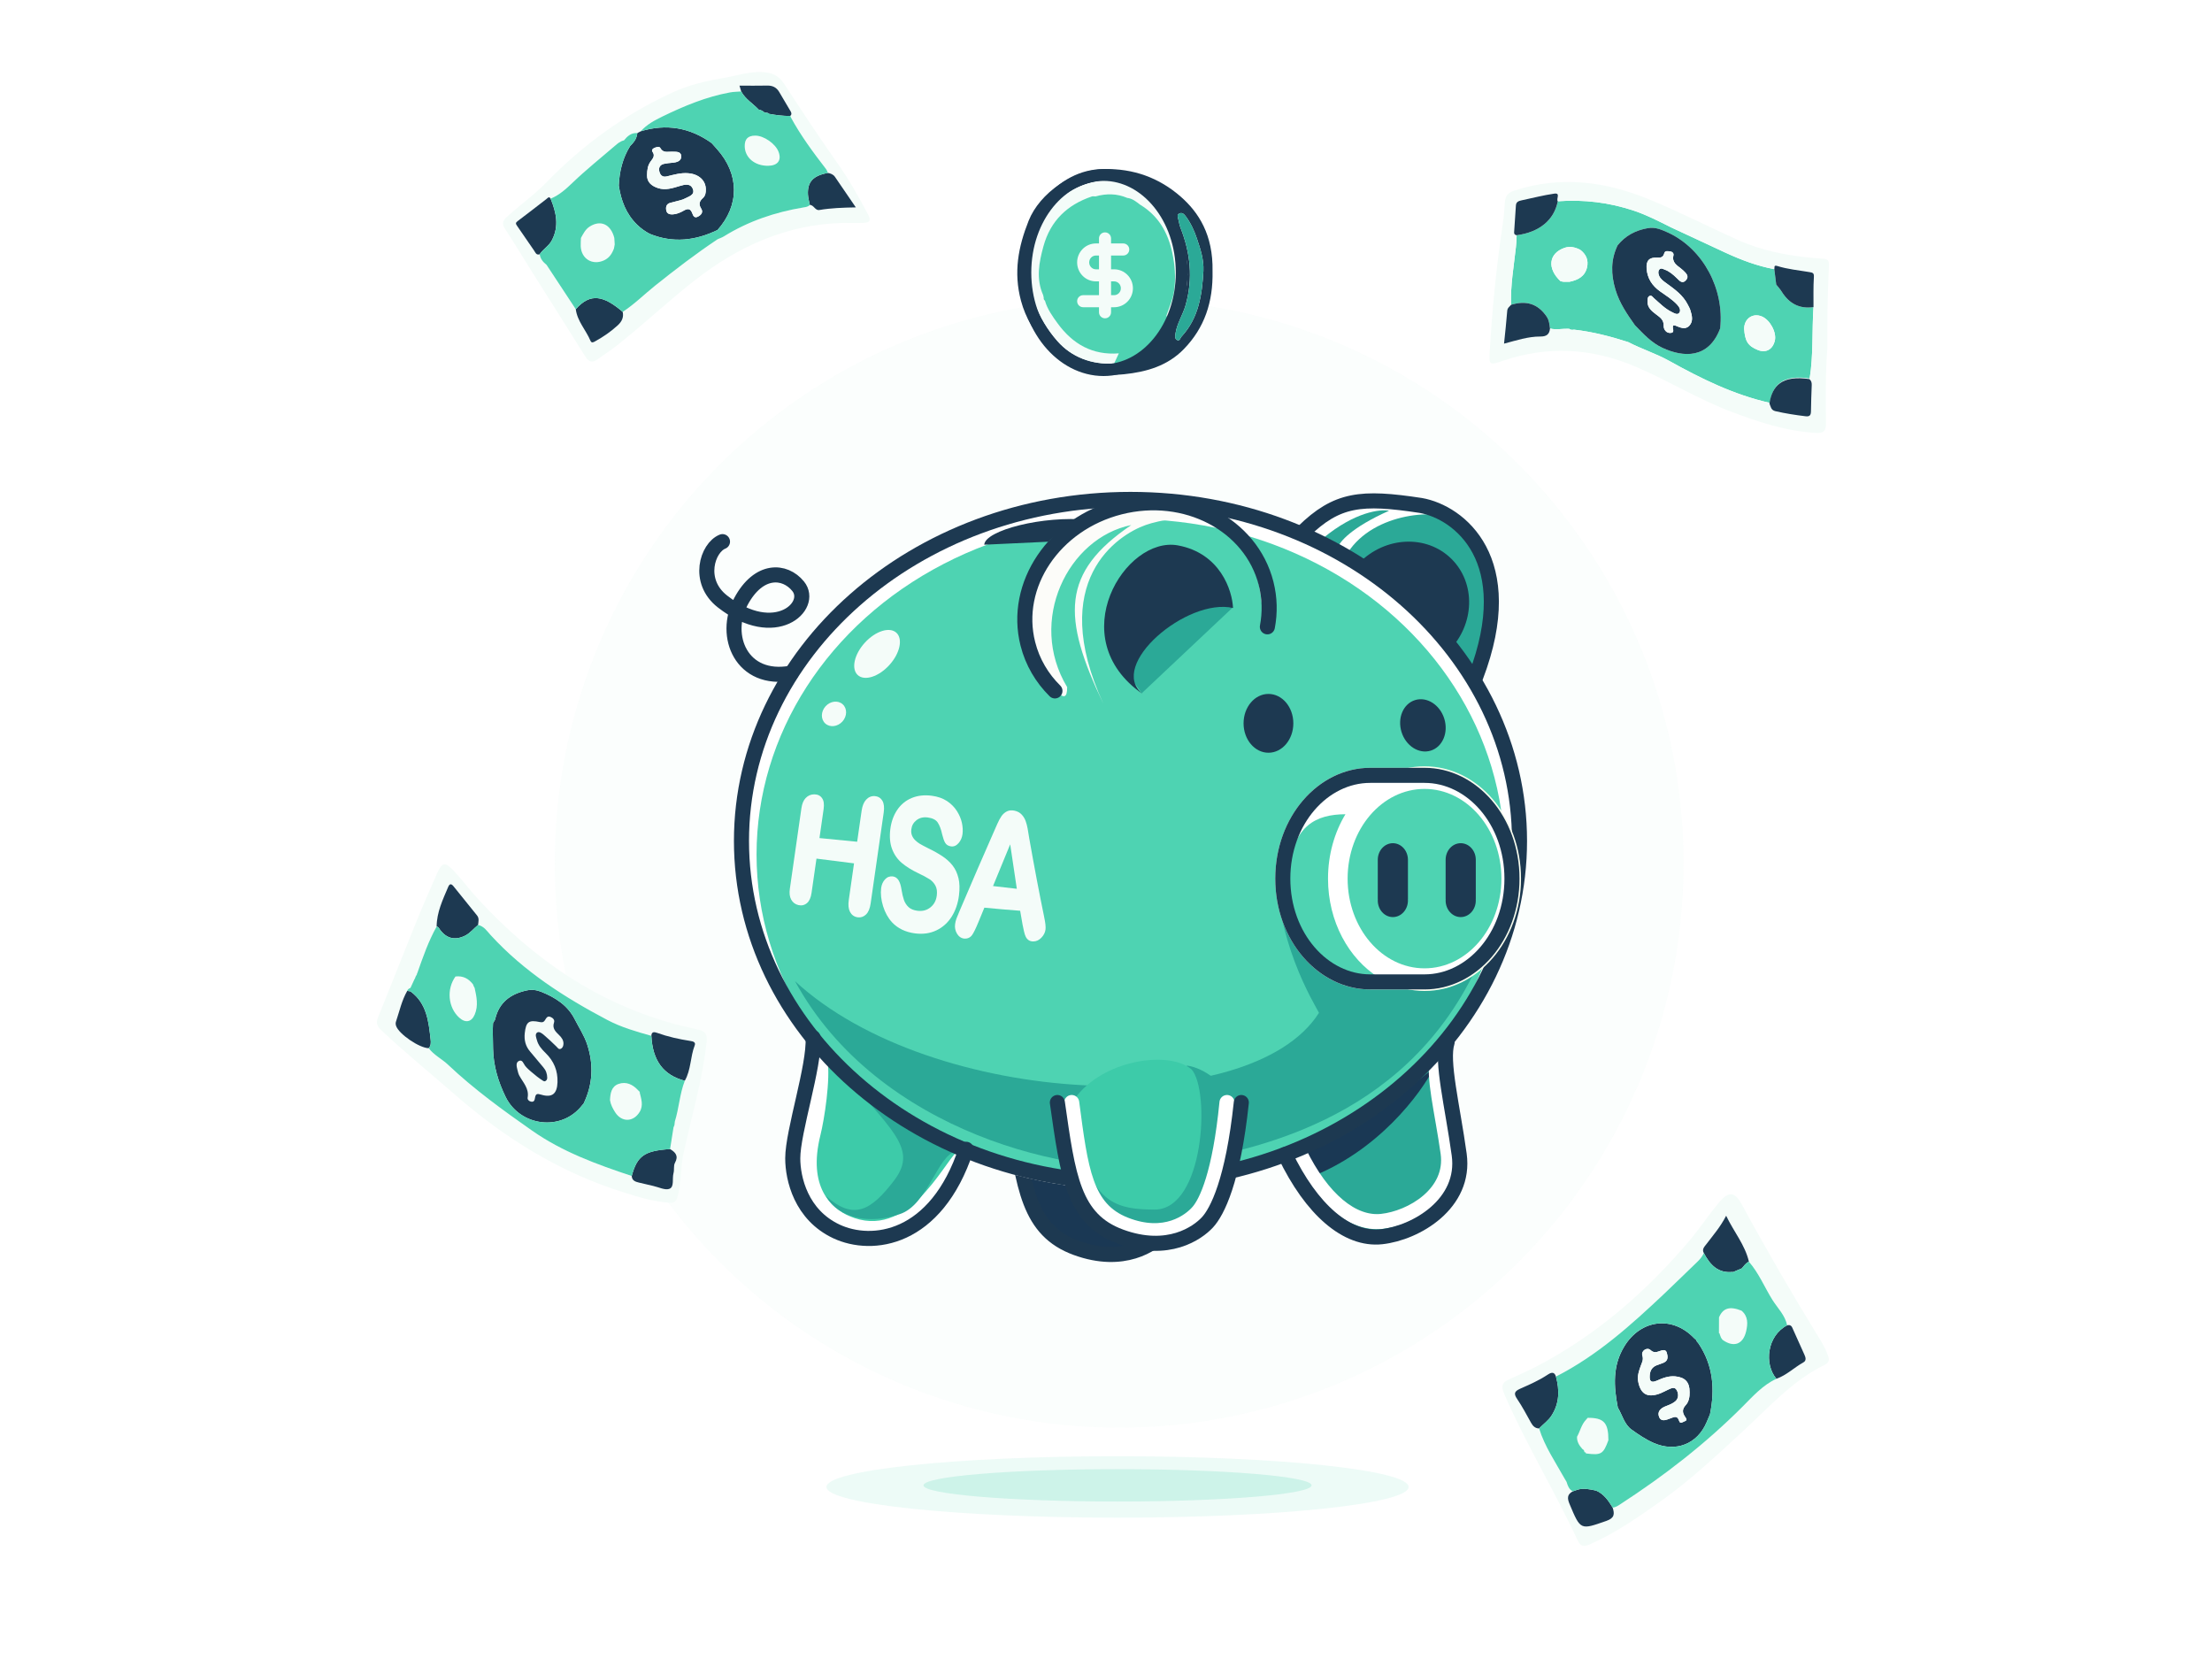 <svg width="358" height="271" viewBox="0 0 358 271" fill="none" xmlns="http://www.w3.org/2000/svg">
<g opacity="0.4" filter="url(#filter0_f_24887_163268)">
<circle cx="181.129" cy="139.721" r="91.34" fill="#F4FCF9"/>
</g>
<path d="M128.303 187.472C128.303 183.117 131.841 172.586 131.597 167.95L143.189 179.297L156.366 186.008C151.486 200.772 141.114 201.992 135.38 199.308C129.645 196.623 128.303 190.767 128.303 187.472Z" fill="white"/>
<path d="M171.252 201.233C169.007 199.769 166.9 192.353 166.371 190.156L192.482 190.888L188.334 200.135C184.185 204.649 174.058 203.063 171.252 201.233Z" fill="#1A3854"/>
<path d="M163.93 180.246C165.638 192.204 166.492 199.158 174.179 201.965C181.866 204.771 186.625 201.355 188.211 199.647C189.797 197.938 192.359 192.936 193.701 180.246" stroke="#1D3951" stroke-width="2.44" stroke-linecap="round"/>
<ellipse cx="182.963" cy="136.103" rx="64.18" ry="56.493" fill="white"/>
<path d="M128.041 108.953C120.016 110.415 116.93 102.922 119.914 97.349C122.79 91.975 127.019 92.232 129.173 94.882C131.774 98.08 125.481 104.019 116.93 97.349C112.713 94.059 114.495 88.638 116.93 87.664" stroke="#1D3951" stroke-width="2.44" stroke-linecap="round"/>
<ellipse cx="182.963" cy="138.3" rx="60.52" ry="54.297" fill="#4ED3B2"/>
<path d="M132.79 183.682C133.393 181.278 134.457 174.595 133.906 171.488C137.417 175.686 149.687 183.446 154.893 186.374C152.574 188.448 146.848 200.894 137.44 196.812C134.598 195.579 130.657 192.189 132.79 183.682Z" fill="#3DCBA9"/>
<path d="M144.651 191.132C148.312 186.374 145.139 183.567 137.452 174.904C144.163 178.524 156.999 185.886 154.657 186.374C151.728 186.984 150.142 195.037 145.627 196.501C140.747 198.209 135.744 197.233 133.67 193.573C138.184 197.599 140.991 195.891 144.651 191.132Z" fill="#2BA997"/>
<path d="M223.595 200.162C217.982 200.772 212.247 195.769 207.977 186.862L220.666 181.493L234.21 168.682C233.234 171.732 235.064 178.931 236.162 186.862C237.26 194.793 229.207 199.552 223.595 200.162Z" fill="#2BA997"/>
<path d="M211.76 190.644C222.986 186.447 230.022 176.938 232.137 172.708C226.866 177.589 214.892 183.852 209.564 186.374C209.116 186.577 208.929 187.716 211.76 190.644Z" fill="#1A3854"/>
<path d="M210.295 186.563C213.942 194.008 218.84 198.19 223.634 197.68C228.427 197.17 235.305 193.192 234.367 186.563C233.429 179.933 231.866 173.916 232.7 171.366" stroke="white" stroke-width="2.44" stroke-linecap="round"/>
<path d="M207.977 186.862C212.247 195.769 217.982 200.772 223.595 200.162C229.207 199.552 237.26 194.793 236.162 186.862C235.064 178.931 233.234 171.732 234.21 168.682" stroke="#1D3951" stroke-width="2.44" stroke-linecap="round"/>
<path d="M229.941 81.807C236.163 82.905 246.047 90.592 238.848 109.504L225.792 95.228L210.906 86.077C216.397 80.708 220.301 80.342 229.941 81.807Z" fill="white"/>
<path d="M224.815 82.661C223.391 82.376 219.275 82.856 214.199 87.053L216.518 88.64C216.721 87.785 218.665 85.394 224.815 82.661Z" fill="#2BA997"/>
<path d="M235.43 84.247C233.112 82.295 222.374 82.776 218.104 89.494L227.133 96.571L238.724 109.26C239.416 106.372 240.969 99.792 241.653 96.571C242.507 92.544 237.748 86.199 235.43 84.247Z" fill="#2BA997"/>
<path d="M234.895 90.44C230.896 86.499 224.218 86.791 219.978 91.092L224.449 94.863L234.46 105.365C238.7 101.064 238.894 94.382 234.895 90.44Z" fill="#1D3951"/>
<path d="M213.469 163.923C212.859 162.703 205.904 151.6 206.758 138.91C208.019 143.465 211.516 153.43 215.421 156.846C220.301 161.117 226.89 160.507 238.848 156.846C227.012 181.616 202.365 186.496 188.211 188.57C174.058 190.645 142.09 183.446 128.668 158.799C150.875 179.297 202.365 181.494 213.469 163.923Z" fill="#2BA997"/>
<path d="M245.923 136.103C245.923 166.488 217.886 191.376 182.963 191.376C148.041 191.376 120.003 166.488 120.003 136.103C120.003 105.719 148.041 80.831 182.963 80.831C217.886 80.831 245.923 105.719 245.923 136.103Z" stroke="#1D3951" stroke-width="2.44"/>
<path d="M183.089 84.979C171.741 92.666 171.863 99.865 178.574 113.897C169.426 94.008 180.889 86.576 185.404 84.979C189.919 83.383 203.462 81.319 204.316 99.255C204.601 99.581 205.195 98.913 205.293 93.642C203.096 85.833 202.12 88.152 193.213 81.319H181.256C177.107 83.637 168.347 89.396 166.492 93.886C164.174 99.499 168.566 109.016 170.396 111.213C172.227 113.409 172.715 112.921 172.715 111.213C166.248 100.475 172.84 87.054 183.089 84.979Z" fill="#FCFCF9"/>
<path d="M170.735 111.823C168.648 109.758 167.107 107.18 166.355 104.215C163.937 94.679 170.608 84.759 181.255 82.059C191.902 79.359 202.494 84.901 204.912 94.438C205.509 96.79 205.552 99.166 205.119 101.451" stroke="#1D3951" stroke-width="2.44" stroke-linecap="round"/>
<path d="M199.558 98.279L184.794 112.189L180.279 105.966L181.499 101.573L190.651 96.327L199.558 98.279Z" fill="#2BA997"/>
<path d="M190.651 88.273C182.11 86.687 171.86 103.281 184.915 112.31C179.179 107.674 192.115 96.693 199.558 98.401C199.436 95.554 197.484 89.543 190.651 88.273Z" fill="#1D3951"/>
<ellipse cx="205.292" cy="117.07" rx="4.027" ry="4.759" fill="#1D3951"/>
<ellipse cx="230.29" cy="117.398" rx="3.624" ry="4.282" transform="rotate(-17.265 230.29 117.398)" fill="#1D3951"/>
<ellipse cx="230.551" cy="142.204" rx="12.446" ry="14.52" fill="#4ED3B2"/>
<path d="M208.588 140.497C209.564 132.932 213.712 131.467 219.325 131.833C219.935 136.47 212.248 146.963 222.985 154.406C223.432 159.966 223.912 162.474 215.299 157.091C209.442 153.43 207.368 145.865 208.588 140.497Z" fill="#D9D9D9"/>
<path fill-rule="evenodd" clip-rule="evenodd" d="M230.55 160.385C239.175 160.385 246.168 152.245 246.168 142.205C246.168 132.164 239.175 124.024 230.55 124.024C221.924 124.024 214.932 132.164 214.932 142.205C214.932 152.245 221.924 160.385 230.55 160.385ZM230.55 156.724C237.423 156.724 242.995 150.224 242.995 142.205C242.995 134.186 237.423 127.685 230.55 127.685C223.676 127.685 218.104 134.186 218.104 142.205C218.104 150.224 223.676 156.724 230.55 156.724Z" fill="#FAFFEF"/>
<path d="M221.767 160.141C213.276 160.141 206.393 152.11 206.393 142.204C206.393 132.298 213.276 124.268 221.767 124.268C224.802 124.268 227.516 124.268 230.552 124.268C239.042 124.268 245.926 132.298 245.926 142.204C245.926 152.11 239.042 160.141 230.552 160.141C227.516 160.141 224.802 160.141 221.767 160.141Z" fill="white"/>
<path d="M230.55 156.724C237.424 156.724 242.996 150.223 242.996 142.204C242.996 134.185 237.424 127.685 230.55 127.685C223.677 127.685 218.105 134.185 218.105 142.204C218.105 150.223 223.677 156.724 230.55 156.724Z" fill="#4ED3B2"/>
<path d="M215.299 157.09C221.518 160.978 222.997 160.75 223.17 158.231C218.266 155.164 214.932 149.138 214.932 142.204C214.932 138.327 215.975 134.733 217.752 131.782C212.946 131.804 209.47 133.657 208.588 140.496C207.368 145.865 209.442 153.43 215.299 157.09Z" fill="#4ED3B2"/>
<path d="M221.767 158.92C214.12 158.92 207.613 151.62 207.613 142.204C207.613 132.789 214.12 125.488 221.767 125.488H221.784H221.802H221.82H221.838H221.855H221.873H221.891H221.909H221.926H221.944H221.962H221.979H221.997H222.015H222.033H222.05H222.068H222.086H222.103H222.121H222.138H222.156H222.174H222.191H222.209H222.227H222.244H222.262H222.279H222.297H222.315H222.332H222.35H222.367H222.385H222.402H222.42H222.437H222.455H222.472H222.49H222.507H222.525H222.542H222.56H222.577H222.595H222.612H222.63H222.647H222.665H222.682H222.7H222.717H222.735H222.752H222.769H222.787H222.804H222.822H222.839H222.856H222.874H222.891H222.908H222.926H222.943H222.961H222.978H222.995H223.013H223.03H223.047H223.065H223.082H223.099H223.117H223.134H223.151H223.168H223.186H223.203H223.22H223.238H223.255H223.272H223.289H223.307H223.324H223.341H223.358H223.376H223.393H223.41H223.427H223.444H223.462H223.479H223.496H223.513H223.53H223.548H223.565H223.582H223.599H223.616H223.633H223.651H223.668H223.685H223.702H223.719H223.736H223.754H223.771H223.788H223.805H223.822H223.839H223.856H223.873H223.89H223.908H223.925H223.942H223.959H223.976H223.993H224.01H224.027H224.044H224.061H224.078H224.095H224.112H224.13H224.147H224.164H224.181H224.198H224.215H224.232H224.249H224.266H224.283H224.3H224.317H224.334H224.351H224.368H224.385H224.402H224.419H224.436H224.453H224.47H224.487H224.504H224.521H224.538H224.555H224.572H224.589H224.606H224.623H224.64H224.657H224.674H224.691H224.707H224.724H224.741H224.758H224.775H224.792H224.809H224.826H224.843H224.86H224.877H224.894H224.911H224.928H224.945H224.961H224.978H224.995H225.012H225.029H225.046H225.063H225.08H225.097H225.114H225.131H225.147H225.164H225.181H225.198H225.215H225.232H225.249H225.266H225.283H225.299H225.316H225.333H225.35H225.367H225.384H225.401H225.418H225.434H225.451H225.468H225.485H225.502H225.519H225.536H225.552H225.569H225.586H225.603H225.62H225.637H225.654H225.67H225.687H225.704H225.721H225.738H225.755H225.772H225.788H225.805H225.822H225.839H225.856H225.873H225.89H225.906H225.923H225.94H225.957H225.974H225.991H226.007H226.024H226.041H226.058H226.075H226.092H226.109H226.125H226.142H226.159H226.176H226.193H226.21H226.226H226.243H226.26H226.277H226.294H226.311H226.327H226.344H226.361H226.378H226.395H226.412H226.429H226.445H226.462H226.479H226.496H226.513H226.53H226.547H226.563H226.58H226.597H226.614H226.631H226.648H226.664H226.681H226.698H226.715H226.732H226.749H226.766H226.783H226.799H226.816H226.833H226.85H226.867H226.884H226.901H226.917H226.934H226.951H226.968H226.985H227.002H227.019H227.036H227.052H227.069H227.086H227.103H227.12H227.137H227.154H227.171H227.188H227.204H227.221H227.238H227.255H227.272H227.289H227.306H227.323H227.34H227.357H227.374H227.391H227.407H227.424H227.441H227.458H227.475H227.492H227.509H227.526H227.543H227.56H227.577H227.594H227.611H227.628H227.645H227.662H227.678H227.695H227.712H227.729H227.746H227.763H227.78H227.797H227.814H227.831H227.848H227.865H227.882H227.899H227.916H227.933H227.95H227.967H227.984H228.001H228.018H228.035H228.052H228.069H228.086H228.103H228.12H228.137H228.154H228.172H228.189H228.206H228.223H228.24H228.257H228.274H228.291H228.308H228.325H228.342H228.359H228.376H228.393H228.411H228.428H228.445H228.462H228.479H228.496H228.513H228.53H228.547H228.565H228.582H228.599H228.616H228.633H228.65H228.667H228.685H228.702H228.719H228.736H228.753H228.771H228.788H228.805H228.822H228.839H228.856H228.874H228.891H228.908H228.925H228.943H228.96H228.977H228.994H229.012H229.029H229.046H229.063H229.081H229.098H229.115H229.132H229.15H229.167H229.184H229.202H229.219H229.236H229.254H229.271H229.288H229.306H229.323H229.34H229.358H229.375H229.392H229.41H229.427H229.444H229.462H229.479H229.497H229.514H229.531H229.549H229.566H229.584H229.601H229.618H229.636H229.653H229.671H229.688H229.706H229.723H229.741H229.758H229.776H229.793H229.811H229.828H229.846H229.863H229.881H229.898H229.916H229.933H229.951H229.968H229.986H230.004H230.021H230.039H230.056H230.074H230.092H230.109H230.127H230.144H230.162H230.18H230.197H230.215H230.233H230.25H230.268H230.286H230.303H230.321H230.339H230.356H230.374H230.392H230.41H230.427H230.445H230.463H230.481H230.498H230.516H230.534H230.552C238.199 125.488 244.705 132.789 244.705 142.204C244.705 151.62 238.199 158.92 230.552 158.92H230.534H230.516H230.498H230.481H230.463H230.445H230.427H230.41H230.392H230.374H230.356H230.339H230.321H230.303H230.286H230.268H230.25H230.233H230.215H230.197H230.18H230.162H230.144H230.127H230.109H230.092H230.074H230.056H230.039H230.021H230.004H229.986H229.968H229.951H229.933H229.916H229.898H229.881H229.863H229.846H229.828H229.811H229.793H229.776H229.758H229.741H229.723H229.706H229.688H229.671H229.653H229.636H229.618H229.601H229.584H229.566H229.549H229.531H229.514H229.497H229.479H229.462H229.444H229.427H229.41H229.392H229.375H229.358H229.34H229.323H229.306H229.288H229.271H229.254H229.236H229.219H229.202H229.184H229.167H229.15H229.132H229.115H229.098H229.081H229.063H229.046H229.029H229.012H228.994H228.977H228.96H228.943H228.925H228.908H228.891H228.874H228.856H228.839H228.822H228.805H228.788H228.771H228.753H228.736H228.719H228.702H228.685H228.667H228.65H228.633H228.616H228.599H228.582H228.565H228.547H228.53H228.513H228.496H228.479H228.462H228.445H228.428H228.411H228.393H228.376H228.359H228.342H228.325H228.308H228.291H228.274H228.257H228.24H228.223H228.206H228.189H228.172H228.154H228.137H228.12H228.103H228.086H228.069H228.052H228.035H228.018H228.001H227.984H227.967H227.95H227.933H227.916H227.899H227.882H227.865H227.848H227.831H227.814H227.797H227.78H227.763H227.746H227.729H227.712H227.695H227.678H227.662H227.645H227.628H227.611H227.594H227.577H227.56H227.543H227.526H227.509H227.492H227.475H227.458H227.441H227.424H227.407H227.391H227.374H227.357H227.34H227.323H227.306H227.289H227.272H227.255H227.238H227.221H227.204H227.188H227.171H227.154H227.137H227.12H227.103H227.086H227.069H227.052H227.036H227.019H227.002H226.985H226.968H226.951H226.934H226.917H226.901H226.884H226.867H226.85H226.833H226.816H226.799H226.783H226.766H226.749H226.732H226.715H226.698H226.681H226.664H226.648H226.631H226.614H226.597H226.58H226.563H226.547H226.53H226.513H226.496H226.479H226.462H226.445H226.429H226.412H226.395H226.378H226.361H226.344H226.327H226.311H226.294H226.277H226.26H226.243H226.226H226.21H226.193H226.176H226.159H226.142H226.125H226.109H226.092H226.075H226.058H226.041H226.024H226.007H225.991H225.974H225.957H225.94H225.923H225.906H225.89H225.873H225.856H225.839H225.822H225.805H225.788H225.772H225.755H225.738H225.721H225.704H225.687H225.67H225.654H225.637H225.62H225.603H225.586H225.569H225.552H225.536H225.519H225.502H225.485H225.468H225.451H225.434H225.418H225.401H225.384H225.367H225.35H225.333H225.316H225.299H225.283H225.266H225.249H225.232H225.215H225.198H225.181H225.164H225.147H225.131H225.114H225.097H225.08H225.063H225.046H225.029H225.012H224.995H224.978H224.961H224.945H224.928H224.911H224.894H224.877H224.86H224.843H224.826H224.809H224.792H224.775H224.758H224.741H224.724H224.707H224.691H224.674H224.657H224.64H224.623H224.606H224.589H224.572H224.555H224.538H224.521H224.504H224.487H224.47H224.453H224.436H224.419H224.402H224.385H224.368H224.351H224.334H224.317H224.3H224.283H224.266H224.249H224.232H224.215H224.198H224.181H224.164H224.147H224.13H224.112H224.095H224.078H224.061H224.044H224.027H224.01H223.993H223.976H223.959H223.942H223.925H223.908H223.89H223.873H223.856H223.839H223.822H223.805H223.788H223.771H223.754H223.736H223.719H223.702H223.685H223.668H223.651H223.633H223.616H223.599H223.582H223.565H223.548H223.53H223.513H223.496H223.479H223.462H223.444H223.427H223.41H223.393H223.376H223.358H223.341H223.324H223.307H223.289H223.272H223.255H223.238H223.22H223.203H223.186H223.168H223.151H223.134H223.117H223.099H223.082H223.065H223.047H223.03H223.013H222.995H222.978H222.961H222.943H222.926H222.908H222.891H222.874H222.856H222.839H222.822H222.804H222.787H222.769H222.752H222.735H222.717H222.7H222.682H222.665H222.647H222.63H222.612H222.595H222.577H222.56H222.542H222.525H222.507H222.49H222.472H222.455H222.437H222.42H222.402H222.385H222.367H222.35H222.332H222.315H222.297H222.279H222.262H222.244H222.227H222.209H222.191H222.174H222.156H222.138H222.121H222.103H222.086H222.068H222.05H222.033H222.015H221.997H221.979H221.962H221.944H221.926H221.909H221.891H221.873H221.855H221.838H221.82H221.802H221.784H221.767Z" stroke="#1D3951" stroke-width="2.44"/>
<path fill-rule="evenodd" clip-rule="evenodd" d="M222.986 145.499V139.154V139.154C222.986 137.672 224.079 136.47 225.427 136.47C226.774 136.47 227.867 137.672 227.867 139.154V139.154V145.499H227.857C227.864 145.579 227.867 145.661 227.867 145.743C227.867 147.226 226.774 148.428 225.427 148.428C224.079 148.428 222.986 147.226 222.986 145.743C222.986 145.661 222.99 145.579 222.996 145.499H222.986ZM238.849 139.154V145.499H238.839C238.845 145.579 238.849 145.661 238.849 145.743C238.849 147.226 237.756 148.428 236.408 148.428C235.061 148.428 233.968 147.226 233.968 145.743C233.968 145.661 233.971 145.579 233.978 145.499H233.968V139.154C233.968 137.672 235.061 136.47 236.408 136.47C237.756 136.47 238.849 137.672 238.849 139.154Z" fill="#1D3951"/>
<path d="M192.115 172.464C194.921 172.83 198.338 175.515 199.68 178.321L200.412 180.273C200.168 184.788 198.85 194.72 195.531 198.332C191.383 202.846 181.256 201.26 178.449 199.43C176.204 197.966 174.585 193.207 174.057 191.011C176.009 189.994 182.354 184.861 192.115 172.464Z" fill="#2BA997"/>
<path d="M192.846 173.074C189.063 169.902 178.326 171.61 173.934 177.833C175.276 194.061 179.424 195.769 186.867 195.769C194.92 195.769 195.896 176.49 192.846 173.074Z" fill="#3DCBA9"/>
<path d="M173.447 178.443C174.889 189.327 175.611 195.658 182.1 198.213C188.59 200.767 192.608 197.658 193.947 196.103C195.286 194.548 197.449 189.994 198.582 178.443" stroke="white" stroke-width="2.44" stroke-linecap="round"/>
<path d="M171.129 178.443C172.837 190.4 173.691 197.355 181.378 200.162C189.065 202.968 193.824 199.552 195.41 197.843C196.996 196.135 199.558 191.132 200.901 178.443" stroke="#1D3951" stroke-width="2.44" stroke-linecap="round"/>
<path d="M238.848 109.504C246.047 90.592 236.163 82.905 229.941 81.807C220.301 80.342 216.397 80.708 210.906 86.077" stroke="#1D3951" stroke-width="2.44" stroke-linecap="round"/>
<path d="M131.597 167.95C131.841 172.586 128.303 183.117 128.303 187.472C128.303 190.767 129.645 196.623 135.38 199.308C141.114 201.992 151.486 200.772 156.366 186.008" stroke="#1D3951" stroke-width="2.44" stroke-linecap="round"/>
<path d="M176.131 84.136C168.81 83.404 159.415 85.844 159.293 88.162L169.664 87.674C170.071 87.145 171.934 85.698 176.131 84.136Z" fill="#1D3951"/>
<ellipse cx="141.948" cy="105.833" rx="2.684" ry="4.637" transform="rotate(42.309 141.948 105.833)" fill="#F4FCF9"/>
<ellipse cx="134.977" cy="115.542" rx="1.838" ry="2.098" transform="rotate(42.309 134.977 115.542)" fill="#F4FCF9"/>
<path d="M141.573 128.845C141.033 128.815 140.562 129.01 140.173 129.432C139.804 129.83 139.567 130.416 139.448 131.219L138.726 136.236C136.692 136.03 134.659 135.828 132.626 135.64L133.298 130.948C133.407 130.17 133.332 129.595 133.056 129.196C132.774 128.778 132.343 128.563 131.785 128.562C131.242 128.561 130.776 128.764 130.396 129.158C130.036 129.537 129.812 130.075 129.705 130.806L127.837 143.826C127.73 144.557 127.8 145.132 128.043 145.585C128.297 146.056 128.691 146.359 129.21 146.485C129.743 146.61 130.214 146.501 130.612 146.158C130.99 145.836 131.234 145.283 131.344 144.514L132.142 138.966C134.163 139.225 136.189 139.48 138.22 139.734L137.37 145.663C137.256 146.466 137.318 147.084 137.557 147.561C137.812 148.061 138.212 148.363 138.749 148.455C138.785 148.462 138.821 148.465 138.852 148.469C139.347 148.524 139.79 148.369 140.166 148C140.552 147.624 140.794 147.038 140.911 146.207L143.023 131.505C143.14 130.673 143.073 130.051 142.81 129.608C142.535 129.138 142.113 128.884 141.558 128.851L141.573 128.845Z" fill="#F4FCF9"/>
<path d="M155.12 142.117C154.931 141.324 154.605 140.632 154.161 140.066C153.718 139.506 153.16 138.998 152.487 138.554C151.825 138.12 151.072 137.696 150.258 137.307C149.596 136.972 149.143 136.733 148.874 136.573C148.616 136.423 148.36 136.221 148.112 135.981C147.88 135.751 147.703 135.487 147.591 135.199C147.48 134.916 147.448 134.582 147.496 134.212C147.573 133.599 147.851 133.118 148.344 132.736C148.842 132.355 149.44 132.214 150.167 132.309C150.935 132.412 151.471 132.685 151.759 133.116C152.069 133.584 152.312 134.228 152.48 135.028C152.633 135.639 152.784 136.083 152.952 136.374C153.143 136.716 153.461 136.92 153.894 136.983C154.364 137.059 154.795 136.864 155.163 136.431C155.501 136.031 155.707 135.543 155.777 134.994C155.851 134.418 155.815 133.806 155.675 133.162C155.535 132.523 155.263 131.881 154.868 131.26C154.467 130.629 153.928 130.09 153.266 129.65C152.593 129.206 151.769 128.917 150.815 128.792C149.619 128.631 148.523 128.754 147.555 129.154C146.591 129.554 145.799 130.203 145.203 131.093C144.617 131.968 144.244 133.005 144.093 134.188C143.94 135.429 144.035 136.511 144.378 137.412C144.72 138.319 145.255 139.079 145.961 139.674C146.656 140.258 147.539 140.812 148.594 141.316C149.366 141.681 149.981 142.007 150.421 142.29C150.839 142.558 151.169 142.914 151.395 143.343C151.621 143.762 151.694 144.299 151.614 144.938C151.511 145.752 151.174 146.383 150.583 146.859C149.987 147.335 149.289 147.511 148.448 147.401C147.845 147.321 147.374 147.119 147.041 146.81C146.702 146.491 146.458 146.11 146.302 145.672C146.141 145.207 146.005 144.632 145.899 143.96C145.806 143.335 145.66 142.864 145.453 142.512C145.223 142.125 144.905 141.9 144.502 141.846C144.018 141.792 143.59 141.939 143.231 142.33C142.891 142.699 142.684 143.171 142.609 143.731C142.496 144.639 142.602 145.626 142.92 146.665C143.244 147.704 143.733 148.582 144.372 149.274C145.293 150.257 146.537 150.861 148.068 151.063C149.352 151.235 150.522 151.071 151.553 150.578C152.574 150.092 153.407 149.341 154.033 148.344C154.65 147.363 155.043 146.21 155.204 144.926C155.34 143.849 155.313 142.906 155.125 142.122L155.12 142.117Z" fill="#F4FCF9"/>
<path d="M168.989 148.388C168.198 144.559 167.411 140.405 166.581 135.701C166.476 135.035 166.388 134.504 166.316 134.098C166.239 133.682 166.137 133.278 166 132.902C165.857 132.499 165.645 132.148 165.364 131.847C165.071 131.531 164.687 131.319 164.22 131.211C163.749 131.104 163.33 131.141 162.97 131.316C162.625 131.486 162.326 131.747 162.082 132.095C161.858 132.421 161.628 132.842 161.403 133.358L160.837 134.646C159.176 138.408 157.418 142.469 155.305 147.43C155.076 147.966 154.906 148.369 154.798 148.668C154.686 148.978 154.609 149.292 154.573 149.592C154.503 150.142 154.611 150.656 154.89 151.12C155.169 151.578 155.531 151.838 155.969 151.9C155.995 151.899 156.021 151.908 156.046 151.907C156.586 151.948 157.027 151.753 157.324 151.339C157.583 150.98 157.913 150.302 158.338 149.273C158.661 148.48 158.991 147.692 159.315 146.904C161.24 147.091 163.185 147.261 165.108 147.406C165.238 148.161 165.368 148.91 165.497 149.654C165.559 149.961 165.633 150.309 165.719 150.698C165.811 151.108 165.908 151.413 166.016 151.623C166.13 151.848 166.287 152.029 166.484 152.166C166.685 152.303 166.94 152.374 167.232 152.37C167.718 152.372 168.159 152.166 168.548 151.758C168.928 151.361 169.147 150.92 169.21 150.444C169.265 150.006 169.19 149.333 168.983 148.377L168.989 148.388ZM164.566 143.849C163.284 143.708 162.001 143.557 160.718 143.406C161.694 141.006 162.607 138.787 163.494 136.654C163.855 139.16 164.217 141.572 164.566 143.843L164.566 143.849Z" fill="#F4FCF9"/>
<path d="M292.885 61.252C293.502 57.426 293.241 53.553 293.502 49.707C291.213 50.034 289.537 49.117 288.344 47.189C288.095 46.789 287.765 46.437 287.472 46.064C287.367 45.232 287.262 44.4 287.158 43.567C284.388 43.048 281.777 42.059 279.231 40.883C276.288 39.521 273.35 38.148 270.412 36.779C268.462 35.802 266.52 34.797 264.448 34.104C260.446 32.762 256.332 32.266 252.12 32.574C251.529 35.619 249.15 37.584 245.458 38.074C245.458 38.714 245.416 39.346 245.345 39.985C245.006 43.094 244.44 46.186 244.564 49.334C246.924 48.604 248.859 49.095 250.309 51.218C250.734 51.838 250.773 52.494 250.865 53.17C251.839 53.421 252.818 53.185 253.794 53.212L253.86 53.231L253.921 53.197C254.165 53.412 254.453 53.407 254.748 53.355C257.747 53.695 260.656 54.444 263.521 55.369C265.671 56.489 267.999 57.211 270.127 58.395C275.303 61.274 280.596 63.888 286.428 65.203C286.872 62.289 288.488 60.598 292.892 61.252H292.885ZM253.411 46.066C253.452 46.086 253.491 46.098 253.533 46.098C253.491 46.098 253.452 46.088 253.411 46.066ZM256.849 43.289C256.502 44.744 255.373 45.329 254.021 45.603C253.694 45.603 253.369 45.603 253.042 45.603C252.886 45.576 252.727 45.547 252.571 45.52C250.358 43.458 250.636 41.029 253.179 40.124C254.091 39.8 254.916 40.017 255.731 40.417C256.703 41.142 257.13 42.113 256.846 43.289H256.849ZM263.994 52.731C263.994 52.731 263.997 52.731 263.999 52.731C263.999 52.731 263.997 52.731 263.994 52.731ZM269.077 56.306C267.257 55.471 265.963 54.024 264.607 52.641C263.335 50.844 262.108 49.061 261.454 46.884C260.709 44.404 260.675 42.062 261.791 39.719C263.057 38.138 264.697 37.274 266.698 36.925C268.001 36.698 269.029 37.242 270.117 37.713C275.659 40.366 279.09 46.759 278.399 53.148C276.53 58.104 272.452 57.853 269.077 56.303V56.306ZM264.099 52.694C264.099 52.694 264.102 52.694 264.104 52.694C264.104 52.694 264.102 52.694 264.099 52.694ZM264.224 52.675C264.224 52.675 264.236 52.675 264.241 52.675C264.236 52.675 264.228 52.675 264.224 52.675ZM264.348 52.667C264.365 52.667 264.382 52.667 264.399 52.665C264.382 52.665 264.365 52.665 264.348 52.667ZM264.477 52.66C264.477 52.66 264.487 52.66 264.492 52.66C264.487 52.66 264.482 52.66 264.477 52.66ZM261.385 39.46C261.488 39.509 261.588 39.568 261.683 39.639C261.586 39.568 261.488 39.509 261.385 39.46ZM284.476 56.635C282.887 55.986 282.418 55.21 282.282 53.226C282.272 51.574 283.695 50.591 285.169 51.23C286.496 51.806 287.565 53.822 287.243 55.144C286.901 56.55 285.82 57.187 284.473 56.638L284.476 56.635Z" fill="#4ED3B2"/>
<path d="M295.755 56.328C295.435 60.169 295.487 64.398 295.518 68.622C295.528 69.886 294.969 70.13 293.886 70.067C288.993 69.779 284.422 68.256 279.896 66.519C274.69 64.517 269.934 61.582 264.815 59.386C257.694 56.33 250.541 55.913 243.206 58.404C241.026 59.146 240.97 59.117 241.109 56.787C241.512 49.981 242.173 43.199 243.184 36.454C243.364 35.253 243.484 34.038 243.55 32.823C243.608 31.761 244.018 31.195 245.099 30.844C252.593 28.406 259.829 29.353 266.96 32.291C271.769 34.272 276.399 36.637 281.133 38.779C284.971 40.517 289.047 41.344 293.249 41.73C296.412 42.018 296.053 41.544 295.931 44.614C295.782 48.392 295.716 52.169 295.753 56.328H295.755ZM287.156 43.567C284.386 43.048 281.775 42.062 279.229 40.883C276.286 39.521 273.348 38.148 270.41 36.779C268.46 35.802 266.518 34.797 264.446 34.104C260.444 32.762 256.33 32.266 252.118 32.574C251.825 32.198 252.623 31.183 251.554 31.337C249.765 31.595 248.006 32.054 246.234 32.427C245.778 32.525 245.378 32.679 245.341 33.242C245.248 34.692 245.153 36.142 245.051 37.591C245.029 37.904 245.197 38.016 245.456 38.072C245.456 38.711 245.414 39.343 245.343 39.983C245.004 43.092 244.438 46.183 244.562 49.331C244.316 49.627 243.977 49.812 243.938 50.303C243.806 52.055 243.603 53.8 243.42 55.615C245.397 55.1 247.293 54.459 249.28 54.466C250.287 54.471 250.763 54.124 250.861 53.168C251.835 53.419 252.813 53.182 253.789 53.209L253.855 53.229L253.916 53.194C254.16 53.409 254.448 53.404 254.743 53.353C257.743 53.692 260.651 54.441 263.516 55.366C265.666 56.486 267.994 57.209 270.122 58.392C275.298 61.272 280.591 63.885 286.423 65.201C286.641 65.691 286.648 66.275 287.385 66.445C289.005 66.819 290.64 67.07 292.288 67.27C292.946 67.351 293.137 67.08 293.144 66.47C293.161 65.054 293.212 63.636 293.269 62.221C293.283 61.828 293.198 61.504 292.888 61.252C293.505 57.426 293.244 53.553 293.505 49.707C293.515 48.087 293.461 46.462 293.566 44.846C293.608 44.202 293.403 44.131 292.888 44.043C291.133 43.743 289.349 43.584 287.644 43.05C287.002 42.847 287.251 43.331 287.158 43.565L287.156 43.567Z" fill="#F4FCF9"/>
<path d="M244.56 49.334C246.919 48.604 248.854 49.095 250.304 51.218C250.729 51.838 250.768 52.494 250.86 53.17C250.763 54.127 250.289 54.473 249.279 54.468C247.293 54.459 245.397 55.103 243.42 55.618C243.603 53.802 243.805 52.057 243.937 50.305C243.974 49.815 244.313 49.632 244.562 49.334H244.56Z" fill="#1D3951"/>
<path d="M286.375 65.305C286.819 62.391 288.435 60.7 292.839 61.354C293.149 61.605 293.235 61.93 293.22 62.323C293.164 63.738 293.113 65.153 293.096 66.571C293.088 67.181 292.898 67.452 292.239 67.372C290.592 67.172 288.957 66.92 287.336 66.547C286.6 66.376 286.592 65.793 286.375 65.302V65.305Z" fill="#1D3951"/>
<path d="M252.118 32.574C251.528 35.619 249.148 37.584 245.456 38.074C245.198 38.018 245.027 37.906 245.051 37.593C245.156 36.144 245.249 34.694 245.342 33.245C245.378 32.681 245.778 32.525 246.235 32.43C248.006 32.054 249.766 31.598 251.555 31.339C252.623 31.185 251.825 32.2 252.118 32.576V32.574Z" fill="#1D3951"/>
<path d="M287.473 46.064C287.368 45.232 287.263 44.4 287.158 43.568C287.251 43.333 287.002 42.85 287.644 43.05C289.35 43.587 291.133 43.743 292.888 44.044C293.403 44.131 293.608 44.202 293.566 44.846C293.464 46.462 293.515 48.087 293.505 49.708C291.216 50.035 289.54 49.117 288.347 47.189C288.098 46.789 287.768 46.438 287.475 46.064H287.473Z" fill="#1D3951"/>
<path d="M270.119 37.716C275.66 40.368 279.092 46.762 278.401 53.151C276.532 58.107 272.454 57.856 269.079 56.306C267.259 55.472 265.965 54.025 264.608 52.641C263.337 50.845 262.109 49.061 261.455 46.884C260.711 44.405 260.677 42.062 261.792 39.719C263.059 38.138 264.699 37.274 266.7 36.925C268.003 36.698 269.03 37.242 270.119 37.714V37.716ZM270.804 52.672C270.929 52.68 271.053 52.66 271.156 52.702C271.912 52.999 272.739 53.439 273.413 52.714C274.094 51.98 273.838 51.042 273.569 50.181C273.474 49.876 273.301 49.593 273.157 49.303C272.378 47.753 271.007 46.796 269.66 45.818C269.199 45.481 268.723 45.151 268.508 44.6C268.391 44.302 268.33 43.946 268.53 43.663C268.784 43.304 269.123 43.534 269.411 43.636C270.192 43.917 270.804 44.454 271.388 45.025C271.829 45.454 272.293 46.03 272.886 45.33C273.43 44.688 272.876 44.222 272.439 43.79C272.325 43.675 272.195 43.575 272.068 43.475C271.378 42.928 270.57 42.467 270.841 41.34C270.926 40.981 270.651 40.727 270.272 40.693C269.923 40.661 269.477 40.522 269.347 41.008C269.172 41.662 268.776 41.735 268.178 41.703C266.924 41.64 266.407 42.182 266.495 43.46C266.605 45.039 267.388 46.247 268.674 47.157C269.633 47.836 270.643 48.453 271.449 49.322C271.795 49.695 272.095 50.222 271.78 50.635C271.475 51.033 270.956 50.686 270.57 50.501C269.46 49.961 268.61 49.075 267.695 48.275C267.49 48.097 267.32 47.767 267 47.894C266.644 48.036 266.663 48.417 266.646 48.739C266.59 49.783 267.327 50.347 268.032 50.886C268.671 51.374 269.294 51.748 269.26 52.753C269.242 53.3 269.684 53.985 270.436 53.883C271.183 53.78 270.543 53.061 270.807 52.68L270.804 52.672Z" fill="#1D3951"/>
<path d="M282.282 53.226C282.272 51.574 283.695 50.591 285.169 51.23C286.496 51.806 287.565 53.822 287.243 55.144C286.901 56.55 285.82 57.187 284.473 56.638C282.884 55.989 282.416 55.213 282.279 53.229L282.282 53.226Z" fill="#F4FCF9"/>
<path d="M253.044 45.603C252.888 45.576 252.729 45.546 252.573 45.52C250.36 43.458 250.638 41.029 253.181 40.124C254.094 39.8 254.918 40.017 255.734 40.417C256.705 41.142 257.132 42.113 256.849 43.289C256.502 44.744 255.372 45.329 254.02 45.603C253.693 45.603 253.369 45.603 253.042 45.603H253.044Z" fill="#F4FCF9"/>
<path d="M270.802 52.672C270.538 53.053 271.178 53.773 270.431 53.876C269.677 53.978 269.235 53.295 269.255 52.746C269.289 51.74 268.664 51.367 268.027 50.879C267.322 50.34 266.585 49.778 266.641 48.731C266.658 48.409 266.639 48.029 266.995 47.887C267.315 47.76 267.486 48.09 267.691 48.268C268.606 49.066 269.455 49.954 270.565 50.493C270.948 50.679 271.471 51.025 271.776 50.627C272.093 50.215 271.79 49.685 271.444 49.315C270.636 48.446 269.626 47.828 268.669 47.15C267.383 46.24 266.597 45.032 266.49 43.453C266.402 42.177 266.922 41.632 268.174 41.696C268.774 41.728 269.169 41.654 269.343 41C269.472 40.517 269.919 40.654 270.268 40.686C270.646 40.72 270.922 40.974 270.836 41.332C270.565 42.46 271.373 42.919 272.064 43.468C272.19 43.568 272.32 43.67 272.435 43.782C272.874 44.214 273.425 44.683 272.881 45.322C272.288 46.023 271.822 45.447 271.383 45.017C270.8 44.449 270.189 43.909 269.406 43.629C269.118 43.526 268.779 43.297 268.525 43.656C268.325 43.938 268.386 44.295 268.503 44.593C268.718 45.144 269.194 45.476 269.655 45.81C271.002 46.789 272.374 47.745 273.152 49.295C273.296 49.585 273.469 49.868 273.564 50.173C273.833 51.035 274.089 51.972 273.408 52.707C272.735 53.434 271.907 52.992 271.151 52.694C271.048 52.655 270.924 52.675 270.8 52.665L270.802 52.672Z" fill="#F4FCF9"/>
<path d="M136.396 36.077C127.333 36.323 119.566 39.825 112.513 45.318C108.313 48.591 104.441 52.241 100.292 55.567C99.13 56.497 97.886 57.324 96.668 58.183C95.887 58.735 95.294 58.601 94.762 57.752C91.924 53.205 89.05 48.681 86.197 44.144C84.706 41.772 83.264 39.369 81.726 37.026C81.167 36.172 81.407 35.662 82.066 35.069C84.176 33.168 86.495 31.511 88.486 29.466C94.404 23.382 101.175 18.48 108.909 14.936C111.439 13.777 114.124 13.123 116.847 12.672C119.065 12.303 121.22 11.522 123.529 11.676C124.961 11.771 126.037 12.247 126.865 13.511C129.73 17.894 132.614 22.265 135.63 26.55C137.453 29.141 139.022 31.933 140.511 34.752C141.023 35.723 140.711 36.03 139.808 36.067C138.673 36.113 137.534 36.077 136.396 36.077ZM127.899 18.765C128.153 18.528 128.119 18.282 127.951 18.004C127.326 16.962 126.721 15.91 126.098 14.868C125.666 14.143 125.032 13.826 124.173 13.848C122.687 13.884 121.201 13.858 119.678 13.858C119.756 14.121 119.856 14.46 119.956 14.797C119.353 14.846 118.741 14.846 118.15 14.956C114.297 15.661 110.71 17.154 107.215 18.853C105.954 19.468 104.668 20.149 103.704 21.247C103.521 21.345 103.335 21.44 103.15 21.537C102.166 21.452 101.546 22.038 100.98 22.721C100.399 22.84 99.958 23.226 99.54 23.585C97.247 25.559 94.879 27.448 92.691 29.546C91.624 30.569 90.521 31.582 89.113 32.153C88.867 31.716 88.666 32.033 88.457 32.194C86.9 33.395 85.35 34.608 83.776 35.786C83.412 36.057 83.456 36.223 83.688 36.55C84.621 37.873 85.506 39.227 86.441 40.547C86.648 40.843 86.787 41.345 87.349 41.153C87.454 41.897 87.898 42.422 88.462 42.868C90.038 45.26 91.612 47.649 93.188 50.04C93.44 51.992 94.836 53.415 95.568 55.145C95.758 55.594 96.092 55.362 96.373 55.206C97.681 54.481 98.906 53.64 100.007 52.62C100.651 52.024 100.971 51.346 100.785 50.467C102.686 49.232 104.284 47.619 106.049 46.211C109.333 43.588 112.664 41.033 116.164 38.705C116.491 38.559 116.842 38.449 117.145 38.261C121.13 35.786 125.476 34.32 130.083 33.561C130.425 33.505 130.811 33.458 131.069 33.16C131.726 33.173 131.928 34.1 132.607 33.985C134.503 33.661 136.421 33.6 138.515 33.561C137.304 31.789 136.223 30.198 135.132 28.614C134.864 28.224 134.449 28.07 134.003 27.982C133.898 27.767 133.824 27.528 133.68 27.34C131.606 24.651 129.586 21.93 127.965 18.933C127.96 18.87 127.941 18.811 127.899 18.763V18.765Z" fill="#F4FCF9"/>
<path d="M103.152 21.537C103.335 21.442 103.521 21.345 103.704 21.247C107.843 19.988 111.664 20.639 115.176 23.158C115.471 23.49 115.766 23.822 116.062 24.153C119.671 28.202 119.695 33.231 116.13 37.219C112.557 38.961 108.907 39.374 105.149 37.843C104.395 37.446 103.716 36.958 103.101 36.357C101.32 34.612 100.502 32.433 100.148 30.03C100.241 27.743 100.768 25.578 101.996 23.619C102.486 23.143 102.921 22.628 103.074 21.935C103.101 21.803 103.126 21.669 103.152 21.537ZM104.719 28.358C104.697 29.466 105.424 30.086 106.474 30.437C107.709 30.852 108.868 30.445 110.034 30.098C110.83 29.861 111.774 29.627 112.143 30.61C112.496 31.555 111.486 31.794 110.896 32.116C110.376 32.399 109.749 32.485 109.168 32.653C108.936 32.719 108.699 32.77 108.467 32.836C107.879 33.004 107.74 33.451 107.816 33.978C107.904 34.586 108.341 34.727 108.89 34.698C109.561 34.661 110.151 34.386 110.71 34.066C111.354 33.697 111.767 33.795 112.03 34.498C112.194 34.937 112.384 35.376 112.984 35.052C113.504 34.771 113.848 34.344 113.485 33.766C113.055 33.083 113.17 32.582 113.748 32.07C114.168 31.696 114.251 31.164 114.236 30.615C114.2 29.18 113.084 28.177 111.381 28.038C110.181 27.941 109.051 28.28 107.909 28.556C107.184 28.731 106.828 28.304 106.698 27.692C106.574 27.094 106.85 26.652 107.472 26.523C107.909 26.43 108.355 26.379 108.799 26.345C109.546 26.286 110.32 26.072 110.251 25.225C110.19 24.458 109.348 24.583 108.763 24.554C108.075 24.519 107.33 24.827 106.859 23.941C106.708 23.658 106.171 23.814 105.837 23.978C105.607 24.09 105.424 24.312 105.605 24.568C106.076 25.237 105.639 25.666 105.278 26.169C104.836 26.779 104.731 27.511 104.719 28.363V28.358Z" fill="#1D3951"/>
<path d="M93.186 50.045C95.602 47.285 97.79 47.922 100.782 50.474C100.968 51.353 100.648 52.029 100.004 52.627C98.901 53.649 97.678 54.489 96.37 55.214C96.09 55.37 95.753 55.602 95.565 55.153C94.835 53.42 93.437 52 93.186 50.047V50.045Z" fill="#1D3951"/>
<path d="M89.113 32.155C90.021 34.376 90.528 36.592 89.313 38.898C88.825 39.825 87.893 40.311 87.346 41.155C86.782 41.348 86.646 40.845 86.438 40.55C85.504 39.23 84.618 37.873 83.686 36.553C83.454 36.223 83.41 36.06 83.773 35.789C85.347 34.61 86.897 33.398 88.454 32.197C88.664 32.036 88.864 31.719 89.11 32.155H89.113Z" fill="#1D3951"/>
<path d="M131.068 33.166C130.963 32.614 130.797 32.065 130.765 31.509C130.65 29.432 131.6 28.419 134.001 27.987C134.447 28.073 134.862 28.229 135.131 28.619C136.222 30.206 137.303 31.797 138.513 33.566C136.419 33.605 134.501 33.666 132.605 33.99C131.927 34.108 131.724 33.18 131.068 33.166Z" fill="#1D3951"/>
<path d="M122.784 17.735C121.856 16.745 120.624 16.044 119.958 14.8C119.858 14.46 119.758 14.124 119.68 13.86C121.202 13.86 122.689 13.885 124.175 13.851C125.034 13.831 125.668 14.146 126.1 14.87C126.722 15.912 127.33 16.964 127.952 18.006C128.118 18.285 128.152 18.529 127.901 18.768C126.747 18.787 125.607 18.634 124.475 18.428C124.275 18.206 124.001 18.25 123.745 18.228C123.472 17.962 123.147 17.796 122.772 17.735H122.781H122.784Z" fill="#1D3951"/>
<path d="M104.719 28.358C104.731 27.506 104.836 26.774 105.278 26.164C105.642 25.662 106.078 25.232 105.605 24.564C105.424 24.307 105.608 24.088 105.837 23.973C106.171 23.809 106.708 23.651 106.859 23.936C107.33 24.822 108.075 24.515 108.763 24.549C109.348 24.578 110.188 24.454 110.251 25.22C110.32 26.064 109.544 26.282 108.799 26.34C108.355 26.374 107.909 26.428 107.472 26.518C106.85 26.65 106.574 27.089 106.698 27.687C106.825 28.3 107.184 28.727 107.909 28.551C109.051 28.275 110.183 27.936 111.381 28.034C113.085 28.17 114.197 29.173 114.236 30.611C114.251 31.157 114.168 31.692 113.748 32.065C113.17 32.578 113.055 33.08 113.485 33.761C113.848 34.339 113.504 34.766 112.985 35.047C112.384 35.372 112.194 34.932 112.03 34.493C111.767 33.79 111.354 33.693 110.71 34.061C110.151 34.381 109.561 34.657 108.89 34.693C108.341 34.722 107.904 34.581 107.816 33.973C107.74 33.446 107.879 33 108.468 32.831C108.699 32.765 108.936 32.714 109.168 32.648C109.749 32.48 110.376 32.395 110.896 32.111C111.486 31.789 112.496 31.55 112.143 30.606C111.774 29.622 110.83 29.857 110.034 30.093C108.865 30.442 107.709 30.847 106.474 30.433C105.427 30.081 104.697 29.461 104.719 28.353V28.358Z" fill="#F4FCF9"/>
<path d="M124.309 26.83C122.157 26.852 120.549 25.505 120.531 23.66C120.519 22.496 121.054 21.959 122.225 21.952C123.628 21.945 125.527 23.267 126.015 24.593C126.518 25.957 125.864 26.813 124.309 26.83Z" fill="#F4FCF9"/>
<path d="M99.488 39.554C99.446 39.776 99.407 39.996 99.366 40.218C99.063 41.04 98.624 41.733 97.782 42.126C95.915 43.002 94.078 41.916 93.987 39.85C93.968 39.405 94.012 38.959 94.024 38.512C94.409 37.812 94.754 37.092 95.476 36.645C97.233 35.555 98.844 36.301 99.417 38.49C99.439 38.844 99.463 39.2 99.485 39.554H99.488Z" fill="#F4FCF9"/>
<path d="M127.967 18.939C127.962 18.875 127.94 18.817 127.901 18.768C126.746 18.787 125.607 18.634 124.474 18.428C124.274 18.206 124.001 18.25 123.745 18.228C123.472 17.962 123.149 17.797 122.771 17.735C122.774 17.735 122.778 17.735 122.781 17.735C121.854 16.745 120.621 16.044 119.955 14.8C119.352 14.849 118.74 14.849 118.149 14.956C114.296 15.661 110.709 17.155 107.214 18.853C105.953 19.468 104.667 20.149 103.705 21.247C107.844 19.988 111.665 20.64 115.177 23.158C115.472 23.49 115.767 23.822 116.063 24.154C119.672 28.202 119.696 33.231 116.131 37.219C112.558 38.961 108.908 39.374 105.15 37.844C104.396 37.446 103.717 36.958 103.102 36.358C101.321 34.613 100.503 32.434 100.15 30.03C100.242 27.743 100.769 25.579 101.997 23.619C102.487 23.143 102.922 22.628 103.073 21.935C103.1 21.803 103.124 21.672 103.151 21.538C102.165 21.454 101.545 22.038 100.982 22.721C100.401 22.841 99.959 23.224 99.542 23.585C97.248 25.559 94.881 27.448 92.692 29.547C91.626 30.569 90.522 31.582 89.114 32.153C90.022 34.373 90.53 36.589 89.314 38.895C88.826 39.823 87.894 40.308 87.348 41.153C87.45 41.899 87.897 42.422 88.46 42.871C90.034 45.262 91.611 47.651 93.185 50.043C95.601 47.283 97.79 47.92 100.782 50.472C102.683 49.237 104.281 47.627 106.045 46.216C109.33 43.593 112.661 41.038 116.16 38.71C116.487 38.563 116.839 38.454 117.141 38.266C121.126 35.791 125.473 34.325 130.08 33.566C130.422 33.51 130.807 33.463 131.066 33.166C130.961 32.614 130.795 32.065 130.763 31.509C130.648 29.432 131.598 28.419 133.999 27.987C133.894 27.773 133.821 27.533 133.677 27.345C131.603 24.656 129.582 21.935 127.964 18.939H127.967ZM97.782 42.126C95.916 43.002 94.078 41.916 93.988 39.849C93.968 39.405 94.012 38.959 94.024 38.512C94.41 37.814 94.754 37.092 95.476 36.645C97.233 35.555 98.844 36.301 99.417 38.49C99.757 38.588 99.888 38.722 99.823 38.971C99.891 38.725 99.757 38.588 99.417 38.49C99.439 38.844 99.464 39.2 99.486 39.554C99.444 39.776 99.405 39.996 99.364 40.218C99.061 41.04 98.622 41.733 97.78 42.126H97.782ZM124.309 26.831C122.156 26.852 120.548 25.505 120.531 23.661C120.519 22.497 121.053 21.96 122.225 21.952C123.628 21.945 125.526 23.268 126.014 24.593C126.517 25.957 125.863 26.813 124.309 26.831Z" fill="#4ED3B2"/>
<path d="M108.443 194.669C105.581 194.474 103.205 193.693 100.835 192.95C90.601 189.744 81.663 184.186 73.665 177.196C69.684 173.714 65.563 170.376 61.713 166.74C61.055 166.12 60.799 165.591 61.173 164.674C63.255 159.568 65.251 154.427 67.324 149.317C68.393 146.68 69.545 144.077 70.688 141.469C71.541 139.521 72.014 139.415 73.489 140.994C74.854 142.455 76.046 144.077 77.403 145.547C86.334 155.226 96.79 162.496 109.693 165.866C110.853 166.168 112.034 166.395 113.196 166.694C114.142 166.94 114.484 167.448 114.37 168.549C113.726 174.729 111.925 180.661 110.618 186.698C110.166 188.777 110.268 190.917 109.824 193.007C109.594 194.094 109.349 194.792 108.451 194.669H108.443ZM65.905 160.369C65.007 161.935 64.644 163.696 64.072 165.382C64.005 165.577 64.035 165.836 64.102 166.037C64.548 167.368 67.883 169.631 69.384 169.644C70.223 170.769 71.511 171.37 72.508 172.316C76.706 176.29 81.371 179.665 86.093 182.973C91.026 186.431 96.595 188.451 102.241 190.326C102.267 191.064 102.807 191.254 103.387 191.395C104.159 191.582 104.932 191.772 105.707 191.94C106.607 192.135 107.684 192.699 108.373 192.395C109.151 192.053 108.761 190.743 108.999 189.888C109.156 189.319 108.98 188.664 109.234 188.207C109.856 187.08 109.322 186.497 108.443 185.974C108.627 184.809 108.814 183.641 108.999 182.476C109.049 182.345 109.1 182.214 109.151 182.083C109.172 181.896 109.191 181.709 109.212 181.522C109.894 179.357 109.993 177.049 110.826 174.922C111.847 173.155 111.708 171.063 112.43 169.206C112.641 168.666 112.16 168.546 111.748 168.482C109.91 168.196 108.098 167.798 106.342 167.167C105.894 167.007 105.442 166.951 105.415 167.648C102.978 166.967 100.533 166.264 98.291 165.08C91.338 161.411 84.77 157.208 79.407 151.343C78.828 150.707 78.325 149.9 77.369 149.702C77.422 149.181 77.582 148.639 77.211 148.171C75.942 146.587 74.662 145.01 73.387 143.431C73.045 143.006 72.767 142.993 72.535 143.538C71.658 145.606 70.678 147.642 70.662 149.961C69.326 152.348 68.441 154.921 67.535 157.486C67.482 157.54 67.463 157.606 67.477 157.681C67.415 157.791 67.351 157.9 67.29 158.01C67.233 158.071 67.207 158.146 67.215 158.229C67.159 158.333 67.102 158.437 67.046 158.544C66.841 158.991 66.635 159.439 66.429 159.886C66.194 159.982 65.983 160.102 65.903 160.369H65.905Z" fill="#F4FCF9"/>
<path d="M77.373 149.702C76.66 150.274 76.104 151.03 75.251 151.447C73.648 152.23 72.285 151.917 71.216 150.477C71.064 150.274 70.981 149.996 70.666 149.964C70.682 147.644 71.663 145.608 72.539 143.54C72.769 142.995 73.047 143.008 73.392 143.433C74.666 145.012 75.946 146.589 77.215 148.174C77.59 148.639 77.427 149.181 77.373 149.705V149.702Z" fill="#1D3951"/>
<path d="M110.832 174.919C107.361 174.005 105.624 171.673 105.418 167.646C105.447 166.946 105.896 167.002 106.345 167.165C108.101 167.795 109.912 168.194 111.751 168.479C112.162 168.544 112.643 168.664 112.432 169.204C111.711 171.058 111.85 173.15 110.829 174.919H110.832Z" fill="#1D3951"/>
<path d="M102.244 190.327C103.123 187.072 104.296 186.246 108.446 185.974C109.325 186.497 109.86 187.08 109.237 188.208C108.983 188.664 109.16 189.319 109.002 189.888C108.764 190.743 109.154 192.053 108.377 192.395C107.687 192.697 106.61 192.136 105.71 191.94C104.935 191.772 104.163 191.582 103.39 191.395C102.811 191.256 102.271 191.064 102.244 190.327Z" fill="#1D3951"/>
<path d="M66.426 160.447C69.09 162.39 69.363 165.34 69.694 168.257C69.748 168.738 69.758 169.244 69.387 169.647C67.885 169.634 64.55 167.368 64.104 166.04C64.037 165.839 64.008 165.58 64.075 165.385C64.644 163.699 65.01 161.938 65.908 160.372C66.082 160.399 66.255 160.426 66.429 160.45L66.426 160.447Z" fill="#1D3951"/>
<path d="M79.811 165.532C79.921 165.35 80.084 165.179 80.129 164.981C80.763 162.237 82.615 160.866 85.252 160.297C86.083 160.118 86.868 160.23 87.598 160.524C89.861 161.438 91.868 162.689 93.025 164.981C93.704 166.325 94.551 167.581 95.026 169.032C96.095 172.292 95.954 175.469 94.471 178.574L94.492 178.572C94.407 178.668 94.321 178.764 94.238 178.86C90.866 183.24 84.143 182.28 81.829 177.527C80.61 175.026 79.862 172.501 79.801 169.746C79.779 168.768 79.766 167.79 79.75 166.812C79.761 166.467 79.774 166.122 79.785 165.777C79.801 165.695 79.809 165.614 79.811 165.529V165.532Z" fill="#1D3951"/>
<path d="M73.717 158.044C74.924 157.897 75.846 158.384 76.562 159.33C76.597 159.423 76.629 159.517 76.664 159.608C76.715 159.704 76.768 159.803 76.819 159.899C77.134 161.331 77.442 162.774 76.835 164.201C76.311 165.433 75.333 165.615 74.331 164.709C72.517 163.071 72.244 160.091 73.719 158.044H73.717Z" fill="#F4FCF9"/>
<path d="M98.723 178.059C98.773 176.966 98.942 175.846 100.099 175.437C101.336 174.999 102.416 175.515 103.281 176.469C103.38 176.562 103.479 176.653 103.575 176.747L103.516 176.771C103.77 177.839 104.174 178.908 103.516 179.98C102.49 181.647 100.596 181.666 99.546 180.004C99.166 179.405 98.838 178.777 98.725 178.061L98.723 178.059Z" fill="#F4FCF9"/>
<path d="M88.105 175.01C88.407 174.98 88.565 174.729 88.565 174.443C88.562 173.805 88.362 173.235 87.929 172.738C87.202 171.899 86.515 171.028 85.791 170.187C85.043 169.318 84.808 168.305 84.931 167.202C85.134 165.369 85.585 165.035 87.381 165.422C87.825 165.518 88.057 165.385 88.247 165.04C88.429 164.714 88.634 164.404 89.073 164.578C89.479 164.735 89.815 165.064 89.666 165.494C89.332 166.462 89.949 166.993 90.502 167.541C90.9 167.934 91.205 168.353 91.194 168.917C91.189 169.222 91.095 169.561 90.801 169.724C90.43 169.93 90.267 169.588 90.048 169.374C89.377 168.73 88.709 168.078 87.996 167.48C87.704 167.237 87.242 166.886 86.921 167.124C86.542 167.408 86.788 167.931 86.9 168.356C87.127 169.211 87.699 169.842 88.303 170.43C89.639 171.736 90.294 173.284 90.227 175.173C90.16 177.022 89.369 177.706 87.59 177.171C86.964 176.984 86.71 176.99 86.593 177.65C86.534 177.986 86.478 178.401 85.952 178.302C85.596 178.235 85.34 177.954 85.396 177.652C85.66 176.177 84.661 175.215 84.049 174.09C83.883 173.786 83.811 173.425 83.726 173.083C83.605 172.602 83.472 171.982 83.942 171.734C84.557 171.408 84.714 172.153 84.984 172.493C85.543 173.198 86.272 173.676 86.938 174.259C86.938 174.257 87.939 175.025 88.105 175.01Z" fill="#F4FCF9"/>
<path d="M105.419 167.648C102.982 166.967 100.537 166.264 98.295 165.08C91.342 161.411 84.774 157.208 79.411 151.343C78.831 150.707 78.329 149.9 77.372 149.702C76.659 150.274 76.103 151.03 75.251 151.447C73.647 152.23 72.285 151.917 71.216 150.477C71.063 150.274 70.981 149.996 70.665 149.964C69.327 152.35 68.445 154.923 67.539 157.489C67.486 157.542 67.467 157.609 67.48 157.684C67.419 157.793 67.355 157.903 67.293 158.012C67.237 158.074 67.21 158.149 67.218 158.232C67.162 158.336 67.106 158.443 67.05 158.547C66.844 158.993 66.638 159.442 66.433 159.888C66.542 159.96 66.604 160.03 66.628 160.099C66.604 160.03 66.542 159.958 66.433 159.888C66.198 159.984 65.986 160.105 65.906 160.372C66.08 160.399 66.254 160.425 66.427 160.449C69.091 162.392 69.364 165.342 69.695 168.26C69.749 168.741 69.759 169.246 69.388 169.65C70.227 170.774 71.515 171.376 72.512 172.322C76.71 176.295 81.375 179.67 86.097 182.978C91.029 186.436 96.598 188.456 102.244 190.332C103.124 187.077 104.297 186.251 108.446 185.979C108.631 184.814 108.818 183.646 109.002 182.481C109.053 182.35 109.104 182.219 109.154 182.088C109.176 181.901 109.195 181.714 109.216 181.527C109.897 179.363 109.996 177.054 110.83 174.927C107.359 174.013 105.622 171.68 105.416 167.653L105.419 167.648ZM76.832 164.201C76.309 165.433 75.331 165.615 74.329 164.709C72.514 163.071 72.242 160.091 73.717 158.045C74.925 157.898 75.847 158.384 76.56 159.327C76.595 159.421 76.627 159.514 76.662 159.605C76.712 159.701 76.766 159.8 76.817 159.896C77.132 161.329 77.439 162.771 76.832 164.198V164.201ZM81.832 177.527C80.614 175.026 79.865 172.501 79.804 169.746C79.783 168.768 79.769 167.79 79.753 166.812C79.764 166.467 79.777 166.122 79.788 165.778C79.804 165.695 79.812 165.615 79.815 165.529C79.924 165.347 80.087 165.176 80.133 164.979C80.766 162.234 82.618 160.864 85.255 160.294C86.086 160.115 86.872 160.228 87.601 160.522C89.865 161.435 91.871 162.686 93.028 164.979C93.707 166.323 94.554 167.579 95.03 169.03C96.099 172.29 95.957 175.467 94.474 178.572C94.474 178.572 94.485 178.572 94.49 178.572C94.407 178.665 94.324 178.759 94.241 178.855C90.869 183.235 84.146 182.275 81.832 177.522V177.527ZM103.516 176.768C103.773 177.837 104.174 178.906 103.516 179.977C102.49 181.645 100.596 181.663 99.546 180.001C99.166 179.403 98.837 178.775 98.725 178.059C98.776 176.966 98.944 175.846 100.101 175.437C101.339 174.999 102.418 175.515 103.284 176.469C103.383 176.562 103.482 176.653 103.578 176.747L103.519 176.771C104.123 176.781 104.216 177.174 104.321 177.591C104.216 177.177 104.123 176.784 103.516 176.771V176.768Z" fill="#4ED3B2"/>
<path d="M243.169 224.766C243.073 223.789 243.648 223.534 244.202 223.273C245.678 222.576 247.183 221.94 248.628 221.187C258.334 216.131 266.413 209.08 273.443 200.777C275.13 198.789 276.556 196.581 278.239 194.59C279.839 192.696 280.797 192.884 281.981 195.074C285.895 202.29 290.009 209.385 294.309 216.377C294.92 217.369 295.511 218.374 295.884 219.492C296.091 220.117 295.993 220.565 295.36 220.876C290.091 223.442 286.273 227.786 282.06 231.666C277.774 235.613 273.505 239.621 268.754 242.994C265.121 245.571 261.429 248.139 257.303 249.952C256.426 250.338 255.821 250.347 255.373 249.383C251.659 241.391 247.045 233.851 243.516 225.764C243.351 225.383 243.241 224.977 243.169 224.764V224.766ZM253.544 239.839C253.729 240.45 253.931 241.05 254.553 241.372C253.611 241.867 253.651 242.52 254.034 243.433C255.824 247.691 255.768 247.621 259.99 246.153C261.326 245.688 261.334 245.027 261.004 243.994C261.491 243.963 261.872 243.694 262.261 243.442C269.373 238.823 276.04 233.66 282.043 227.643C283.704 225.979 285.295 224.173 287.502 223.15C289.147 222.582 290.376 221.327 291.869 220.5C292.393 220.209 292.239 219.705 292.043 219.265C291.388 217.789 290.727 216.315 290.054 214.845C289.9 214.506 289.609 214.397 289.248 214.497C288.911 212.873 287.724 211.738 286.878 210.408C285.592 208.346 284.671 206.058 283.054 204.195C282.424 201.466 280.612 199.366 279.371 196.763C278.427 198.606 277.253 199.934 276.189 201.34C275.847 201.791 275.41 202.175 275.76 202.811C275.516 203.318 275.189 203.758 274.777 204.153C272.964 205.887 271.183 207.654 269.359 209.377C263.978 214.453 258.494 219.399 251.824 222.789C251.552 221.876 250.928 222.187 250.468 222.495C249.073 223.433 247.538 224.089 246.02 224.766C245.087 225.184 244.964 225.568 245.552 226.43C246.387 227.657 247.076 228.985 247.805 230.285C248.099 230.809 248.468 231.175 249.101 231.192C250.015 234.125 251.749 236.641 253.222 239.288C253.331 239.47 253.438 239.655 253.547 239.837L253.544 239.839Z" fill="#F4FCF9"/>
<path d="M251.822 222.789C252.41 224.985 252.402 227.097 251.113 229.103C250.57 229.949 249.761 230.489 249.097 231.195C248.464 231.181 248.094 230.811 247.8 230.288C247.071 228.991 246.382 227.66 245.548 226.433C244.959 225.57 245.083 225.187 246.015 224.769C247.534 224.091 249.069 223.433 250.464 222.498C250.923 222.189 251.548 221.876 251.819 222.792L251.822 222.789Z" fill="#1D3951"/>
<path d="M283.049 204.195C282.545 204.427 282.248 204.884 281.901 205.284C281.416 205.489 280.932 205.693 280.45 205.898L280.427 205.859C278.041 206.113 276.752 204.688 275.758 202.811C275.408 202.175 275.845 201.791 276.186 201.34C277.248 199.934 278.422 198.606 279.369 196.763C280.607 199.365 282.422 201.466 283.052 204.195H283.049Z" fill="#1D3951"/>
<path d="M258.316 241.248C259.588 241.795 260.314 242.876 260.997 243.996C261.328 245.03 261.319 245.688 259.983 246.156C255.765 247.627 255.818 247.694 254.028 243.436C253.644 242.523 253.605 241.87 254.546 241.374C254.776 241.293 255.006 241.212 255.235 241.131C256.277 240.781 257.294 241.041 258.314 241.248H258.316Z" fill="#1D3951"/>
<path d="M287.498 223.151C285.481 220.761 285.98 216.19 289.243 214.498C289.607 214.397 289.896 214.506 290.053 214.845C290.725 216.313 291.386 217.787 292.041 219.266C292.238 219.705 292.389 220.209 291.868 220.501C290.378 221.327 289.148 222.582 287.501 223.151H287.498Z" fill="#1D3951"/>
<path d="M274.572 216.927C274.566 217.005 274.588 217.078 274.639 217.14C274.717 217.232 274.796 217.325 274.877 217.417C277.275 220.96 277.58 224.843 276.748 228.91C276.566 229.339 276.387 229.767 276.205 230.193C274.706 233.731 271.207 235.089 267.647 233.54C266.356 232.98 265.207 232.193 264.07 231.384C262.849 230.493 262.571 229.008 261.835 227.815C261.182 224.397 260.95 221.067 262.899 217.885C265.558 213.549 270.642 212.899 274.16 216.554C274.289 216.686 274.434 216.801 274.574 216.924L274.572 216.927ZM273.454 225.288C273.471 223.706 272.717 222.904 271.115 222.762C270.051 222.669 269.101 223.036 268.163 223.453C267.188 223.888 266.93 223.504 267.009 222.557C267.073 221.773 267.415 221.243 268.14 220.963C268.527 220.812 268.933 220.7 269.308 220.523C270.037 220.182 269.925 219.507 269.768 218.946C269.588 218.313 269.02 218.526 268.597 218.675C268.059 218.862 267.672 218.997 267.123 218.498C266.558 217.986 265.566 218.644 265.807 219.386C266.034 220.084 265.726 220.551 265.538 221.084C265.258 221.882 264.969 222.692 265.121 223.526C265.487 225.585 266.555 226.227 268.42 225.619C268.947 225.448 269.434 225.159 269.944 224.932C270.451 224.706 271.045 224.344 271.395 225.039C271.695 225.636 271.689 226.364 271.107 226.832C270.684 227.171 270.146 227.386 269.63 227.58C268.782 227.896 268.163 228.465 268.527 229.347C268.88 230.201 269.748 229.781 270.35 229.56C270.969 229.33 271.46 229.061 271.745 229.935C271.947 230.552 272.294 230.159 272.619 230.047C273.121 229.871 272.958 229.658 272.742 229.339C272.3 228.683 272.179 228.106 272.849 227.392C273.328 226.879 273.485 226.059 273.457 225.288H273.454Z" fill="#1D3951"/>
<path d="M256.108 234.52C255.598 233.954 255.2 233.341 255.237 232.534C255.741 231.629 255.943 230.565 256.685 229.786C256.783 229.674 256.881 229.565 256.976 229.453L256.965 229.472C259.57 229.453 260.312 230.257 260.31 233.089C259.486 235.343 259.153 235.545 256.738 235.24L256.702 235.315C256.718 235.103 256.598 235.024 256.405 235.016L256.427 235.038C256.436 234.794 256.315 234.626 256.105 234.517L256.108 234.52Z" fill="#F4FCF9"/>
<path d="M278.547 216.517C278.477 216.335 278.407 216.153 278.337 215.971C278.37 215.87 278.331 215.803 278.222 215.772L278.205 215.733C278.208 214.892 278.211 214.052 278.213 213.212C278.863 211.696 279.95 211.371 281.855 212.131C282.945 213.049 282.88 214.262 282.603 215.461C282.107 217.607 280.58 218.139 278.785 216.85C278.706 216.741 278.625 216.629 278.547 216.52V216.517Z" fill="#F4FCF9"/>
<path d="M273.453 225.288C273.481 226.058 273.327 226.879 272.845 227.391C272.176 228.106 272.296 228.683 272.739 229.338C272.954 229.657 273.117 229.87 272.615 230.047C272.291 230.159 271.943 230.551 271.742 229.935C271.456 229.063 270.966 229.332 270.347 229.559C269.744 229.781 268.879 230.201 268.523 229.346C268.159 228.464 268.778 227.895 269.627 227.579C270.142 227.386 270.68 227.17 271.103 226.831C271.685 226.366 271.691 225.635 271.391 225.038C271.041 224.341 270.447 224.705 269.94 224.932C269.431 225.159 268.943 225.447 268.417 225.618C266.548 226.226 265.484 225.584 265.117 223.526C264.968 222.691 265.254 221.881 265.534 221.083C265.722 220.551 266.03 220.086 265.803 219.386C265.562 218.643 266.554 217.982 267.12 218.498C267.669 218.996 268.055 218.862 268.593 218.674C269.016 218.526 269.585 218.31 269.764 218.946C269.921 219.506 270.033 220.181 269.305 220.523C268.929 220.699 268.526 220.811 268.136 220.963C267.411 221.245 267.066 221.775 267.005 222.556C266.926 223.503 267.184 223.89 268.159 223.453C269.094 223.035 270.047 222.668 271.111 222.761C272.714 222.901 273.467 223.705 273.45 225.288H273.453Z" fill="#F4FCF9"/>
<path d="M289.242 214.498C288.906 212.873 287.718 211.738 286.872 210.408C285.586 208.346 284.665 206.058 283.048 204.198C282.544 204.43 282.247 204.887 281.9 205.287C281.415 205.492 280.931 205.696 280.449 205.901L280.427 205.862C280.46 206.646 280.172 207.318 279.656 207.741C280.172 207.318 280.457 206.643 280.427 205.862C278.04 206.117 276.751 204.691 275.757 202.814C275.513 203.321 275.186 203.761 274.774 204.156C272.962 205.89 271.18 207.657 269.356 209.38C263.975 214.456 258.491 219.402 251.821 222.792C252.409 224.988 252.401 227.1 251.113 229.106C250.569 229.952 249.76 230.492 249.096 231.198C250.009 234.131 251.743 236.646 253.216 239.296C253.325 239.478 253.432 239.663 253.541 239.845C253.726 240.456 253.928 241.055 254.55 241.377C254.779 241.296 255.009 241.215 255.239 241.134C256.281 240.784 257.297 241.044 258.317 241.251C259.589 241.798 260.314 242.879 260.998 243.999C261.485 243.968 261.866 243.7 262.256 243.447C269.368 238.828 276.034 233.666 282.037 227.649C283.698 225.985 285.289 224.178 287.497 223.156C285.48 220.767 285.978 216.195 289.242 214.503V214.498ZM282.239 211.744C282.214 211.761 282.191 211.778 282.169 211.794C282.191 211.778 282.217 211.761 282.239 211.744ZM254.317 232.795C254.202 232.89 254.101 233.008 254.012 233.139C254.101 233.008 254.199 232.89 254.317 232.795ZM256.135 234.68C256.177 234.834 256.253 234.966 256.426 235.038C256.253 234.966 256.174 234.834 256.135 234.68ZM256.426 235.038C256.516 235.131 256.608 235.223 256.701 235.316C256.611 235.223 256.519 235.131 256.429 235.038H256.426ZM257.956 237.383C257.973 237.31 257.981 237.24 257.987 237.17C257.981 237.237 257.973 237.31 257.956 237.383ZM256.737 235.243L256.701 235.319C256.715 235.114 256.603 235.036 256.426 235.022C256.426 234.789 256.311 234.627 256.107 234.523C255.597 233.957 255.199 233.344 255.236 232.537C255.74 231.632 255.942 230.568 256.684 229.789C256.782 229.677 256.88 229.568 256.975 229.456L256.964 229.475C259.569 229.456 260.312 230.26 260.309 233.092C259.485 235.347 259.152 235.548 256.74 235.243H256.737ZM276.202 230.195C274.704 233.733 271.205 235.092 267.645 233.543C266.354 232.982 265.205 232.195 264.068 231.386C263.861 231.389 263.65 231.408 263.44 231.408C263.648 231.408 263.858 231.391 264.068 231.386C262.847 230.495 262.569 229.01 261.833 227.814C261.183 224.397 260.947 221.066 262.897 217.884C265.555 213.548 270.639 212.898 274.158 216.554C274.286 216.685 274.432 216.8 274.572 216.923C274.567 217.002 274.589 217.075 274.639 217.136C274.718 217.229 274.796 217.321 274.878 217.414C277.275 220.957 277.581 224.839 276.749 228.907C276.567 229.335 276.387 229.764 276.205 230.19L276.202 230.195ZM278.653 216.851C278.653 216.851 278.67 216.851 278.693 216.851H278.653ZM282.603 215.458C282.107 217.604 280.581 218.136 278.785 216.848C278.707 216.738 278.625 216.626 278.547 216.517C278.477 216.335 278.407 216.153 278.337 215.968C278.287 215.909 278.247 215.845 278.222 215.772L278.205 215.733C277.981 215.363 277.796 214.996 277.726 214.629C277.698 214.472 277.69 214.313 277.709 214.156C277.69 214.313 277.698 214.47 277.726 214.629C277.793 214.996 277.981 215.366 278.205 215.733C278.208 214.893 278.211 214.052 278.214 213.212C278.864 211.696 279.95 211.371 281.855 212.131C282.945 213.049 282.88 214.262 282.603 215.461V215.458Z" fill="#4ED3B2"/>
<path d="M278.221 215.772C278.246 215.845 278.282 215.912 278.336 215.971C278.369 215.87 278.33 215.803 278.221 215.772Z" fill="#4ED3B2"/>
<path d="M196.243 43.901C196.341 48.857 194.96 53.044 191.599 56.5C188.952 59.221 185.555 60.192 181.945 60.568C180.215 60.749 178.456 60.651 176.733 60.295C171.262 59.16 166.701 54.123 165.239 48.669C164.007 44.069 164.805 39.935 166.474 35.74C168.287 31.177 173.766 27.482 178.678 27.365C183.427 27.253 187.597 28.766 191.094 31.828C193.971 34.347 196.358 37.976 196.243 43.901ZM180.313 58.831C184.173 59.15 189.286 55.365 190.567 51.239C190.892 50.426 191.294 49.633 191.531 48.794C193.188 42.907 191.594 37.624 187.934 33.066C184.32 28.566 177.694 27.939 172.587 31.348C164.341 36.848 164.766 47.964 171.13 55.192C173.439 57.815 176.689 59.038 180.315 58.831H180.313ZM194.767 43.84C194.85 42.012 194.286 40.316 193.72 38.627C193.281 37.317 192.705 36.065 191.865 34.95C191.604 34.603 191.267 34.337 190.831 34.574C190.472 34.767 190.606 35.125 190.692 35.443C190.816 35.909 190.872 36.399 191.048 36.841C192.673 40.938 193.105 45.087 191.882 49.396C191.443 50.946 190.513 52.298 190.257 53.908C190.189 54.343 190.091 54.787 190.462 55.009C190.936 55.292 191.014 54.704 191.231 54.467C194.018 51.458 194.55 47.698 194.769 43.837L194.767 43.84Z" fill="#1D3951"/>
<path d="M180.312 58.831C176.686 59.038 173.435 57.816 171.126 55.192C164.765 47.962 164.34 36.848 172.583 31.348C177.691 27.941 184.316 28.569 187.93 33.066C191.591 37.624 193.184 42.908 191.527 48.794C191.291 49.633 190.888 50.424 190.564 51.239C190.28 51.361 189.98 50.98 189.685 51.3C189.055 51.983 189.046 51.973 188.78 51.063C189.212 49.765 189.807 48.538 190.007 47.142C190.317 44.997 190.161 42.92 189.705 40.821C188.992 37.554 187.437 34.894 184.524 33.127C183.889 32.649 183.279 32.121 182.44 32.029C180.753 31.306 179.036 31.299 177.293 31.787C177.095 31.787 176.881 31.733 176.703 31.794C172.718 33.139 170.011 35.723 168.874 39.848C168.144 42.493 167.649 45.126 168.83 47.774L168.913 48.159C168.886 48.367 168.938 48.54 169.116 48.664C169.511 50.058 170.355 51.219 171.18 52.352C173.608 55.685 176.825 57.52 181.073 57.191C180.819 57.735 180.566 58.282 180.312 58.826V58.831Z" fill="#F4FCF9"/>
<path d="M191.864 34.95C191.603 34.604 191.267 34.338 190.83 34.575C190.471 34.767 190.605 35.126 190.691 35.443C190.815 35.909 190.871 36.4 191.047 36.842C192.672 40.939 193.104 45.087 191.881 49.397C191.442 50.947 190.512 52.298 190.256 53.909C190.188 54.343 190.09 54.788 190.461 55.01C190.935 55.293 191.013 54.705 191.23 54.468C194.017 51.459 194.549 47.699 194.768 43.838C194.851 42.01 194.288 40.314 193.721 38.625C193.282 37.315 192.706 36.063 191.867 34.948L191.864 34.95Z" fill="#2BA997"/>
<path d="M189.688 51.302C189.059 51.986 189.049 51.976 188.783 51.066C189.215 49.767 189.81 48.54 190.01 47.144C190.32 44.999 190.164 42.922 189.708 40.824C188.995 37.556 187.441 34.896 184.527 33.129C183.893 32.651 183.282 32.124 182.443 32.031C180.757 31.309 179.039 31.302 177.296 31.79C177.099 31.79 176.884 31.736 176.706 31.797C172.721 33.142 170.014 35.726 168.877 39.85C168.148 42.495 167.652 45.128 168.833 47.776C168.86 47.905 168.889 48.032 168.916 48.162C168.889 48.369 168.941 48.542 169.119 48.667C169.514 50.06 170.359 51.222 171.183 52.354C173.611 55.688 176.83 57.523 181.076 57.193C180.823 57.737 180.569 58.284 180.315 58.828C184.176 59.148 189.288 55.363 190.569 51.239C190.286 51.361 189.986 50.98 189.691 51.3L189.688 51.302Z" fill="#4ED3B2"/>
<g filter="url(#filter1_d_24887_163268)">
<path fill-rule="evenodd" clip-rule="evenodd" d="M178.11 36.633C178.649 36.633 179.086 37.07 179.086 37.609V38.426H181.059C181.598 38.426 182.035 38.864 182.035 39.403C182.035 39.942 181.598 40.379 181.059 40.379H179.086V42.612H179.585C180.395 42.612 181.17 42.938 181.739 43.515C182.308 44.092 182.625 44.871 182.625 45.68C182.625 46.49 182.308 47.269 181.739 47.845C181.17 48.422 180.395 48.749 179.585 48.749H179.086V49.566C179.086 50.105 178.649 50.543 178.11 50.543C177.571 50.543 177.134 50.105 177.134 49.566V48.749H174.572C174.033 48.749 173.596 48.312 173.596 47.773C173.596 47.234 174.033 46.797 174.572 46.797H177.134V44.564H176.636C175.825 44.564 175.051 44.237 174.481 43.66C173.913 43.084 173.596 42.305 173.596 41.495C173.596 40.685 173.913 39.907 174.481 39.33C175.051 38.753 175.825 38.426 176.636 38.426H177.134V37.609C177.134 37.07 177.571 36.633 178.11 36.633ZM177.134 40.379H176.636C176.352 40.379 176.076 40.493 175.871 40.701C175.666 40.909 175.548 41.195 175.548 41.495C175.548 41.795 175.666 42.081 175.871 42.289C176.076 42.497 176.352 42.612 176.636 42.612H177.134V40.379ZM179.086 44.564V46.797H179.585C179.869 46.797 180.144 46.682 180.349 46.474C180.555 46.266 180.673 45.981 180.673 45.68C180.673 45.38 180.555 45.094 180.349 44.886C180.144 44.678 179.869 44.564 179.585 44.564H179.086Z" fill="#F4FCF9"/>
</g>
<path d="M191.253 44.109C191.253 53.027 185.413 59.902 178.602 59.902C171.791 59.902 165.95 53.027 165.95 44.109C165.95 35.192 171.791 28.317 178.602 28.317C185.413 28.317 191.253 35.192 191.253 44.109Z" stroke="#1D3951" stroke-width="1.916"/>
<ellipse opacity="0.1" cx="180.867" cy="240.661" rx="47.11" ry="4.973" fill="#4ED3B2"/>
<ellipse opacity="0.2" cx="180.867" cy="240.399" rx="31.406" ry="2.617" fill="#4ED3B2"/>
<defs>
<filter id="filter0_f_24887_163268" x="51.054" y="9.646" width="260.149" height="260.15" filterUnits="userSpaceOnUse" color-interpolation-filters="sRGB">
<feFlood flood-opacity="0" result="BackgroundImageFix"/>
<feBlend mode="normal" in="SourceGraphic" in2="BackgroundImageFix" result="shape"/>
<feGaussianBlur stdDeviation="19.367" result="effect1_foregroundBlur_24887_163268"/>
</filter>
<filter id="filter1_d_24887_163268" x="173.596" y="36.633" width="9.761" height="14.886" filterUnits="userSpaceOnUse" color-interpolation-filters="sRGB">
<feFlood flood-opacity="0" result="BackgroundImageFix"/>
<feColorMatrix in="SourceAlpha" type="matrix" values="0 0 0 0 0 0 0 0 0 0 0 0 0 0 0 0 0 0 127 0" result="hardAlpha"/>
<feOffset dx="0.732" dy="0.976"/>
<feComposite in2="hardAlpha" operator="out"/>
<feColorMatrix type="matrix" values="0 0 0 0 0.169 0 0 0 0 0.663 0 0 0 0 0.592 0 0 0 1 0"/>
<feBlend mode="normal" in2="BackgroundImageFix" result="effect1_dropShadow_24887_163268"/>
<feBlend mode="normal" in="SourceGraphic" in2="effect1_dropShadow_24887_163268" result="shape"/>
</filter>
</defs>
</svg>
